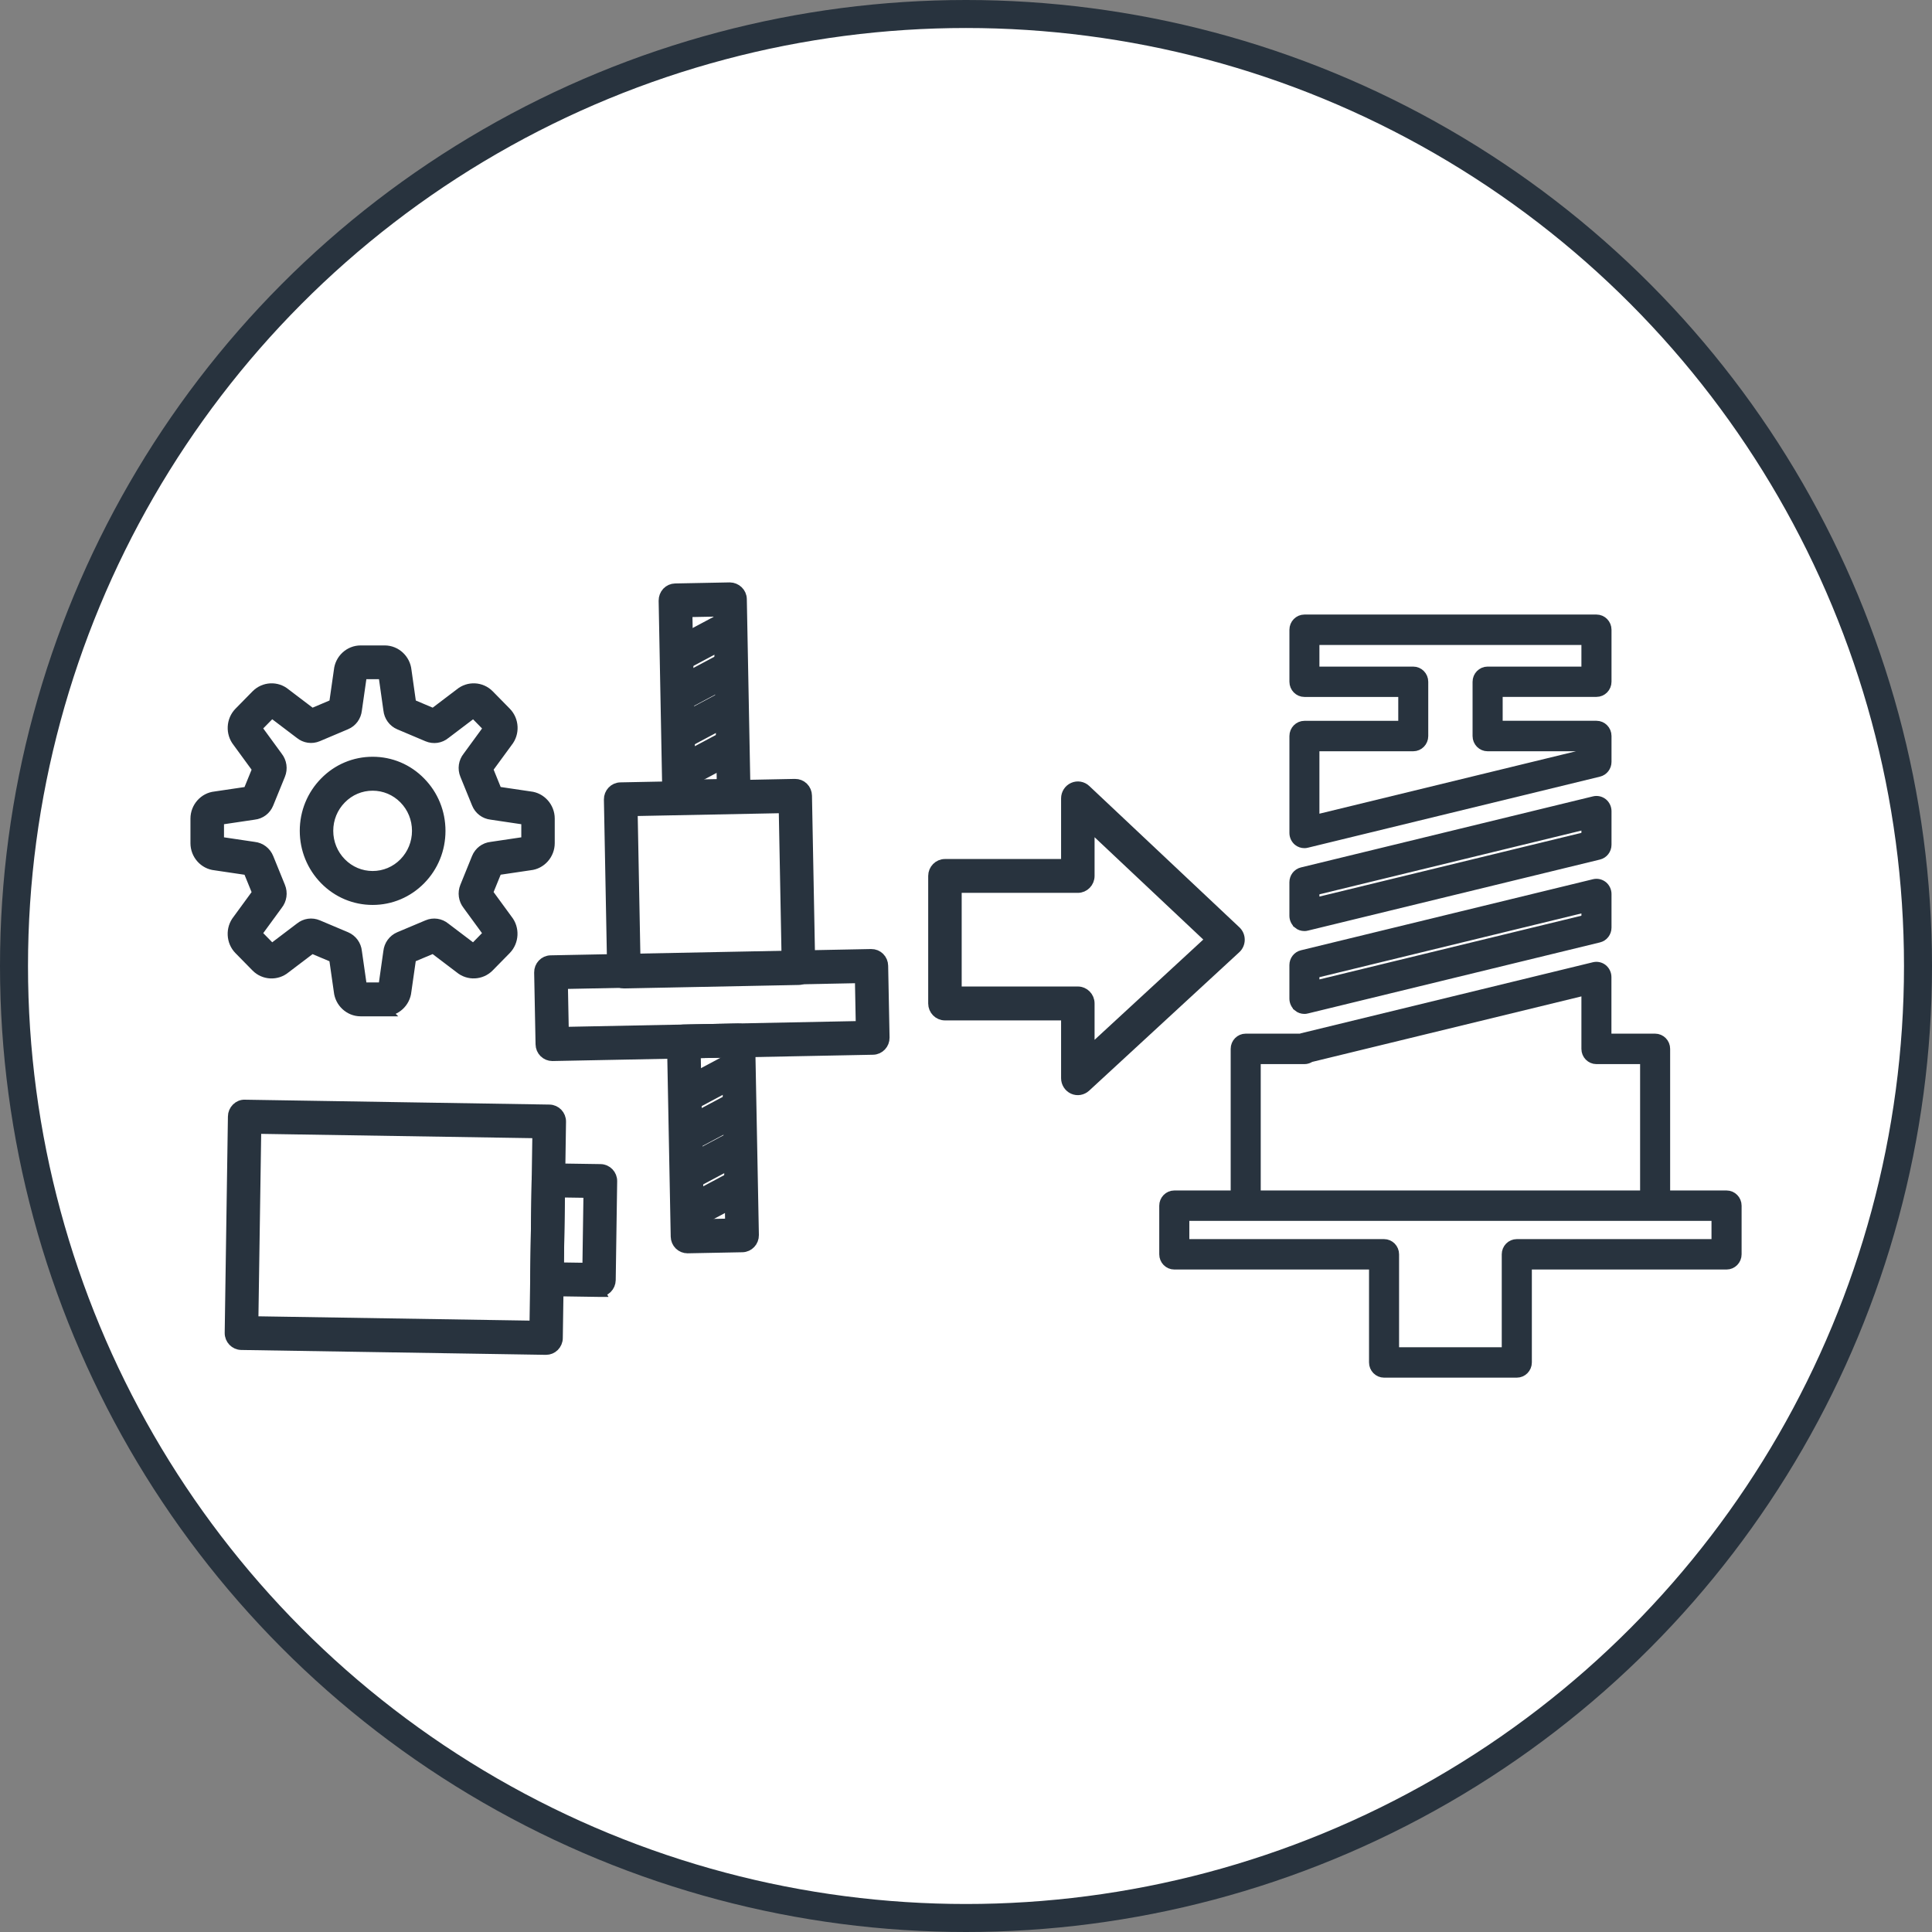 <svg fill="none" height="69" viewBox="0 0 69 69" width="69" xmlns="http://www.w3.org/2000/svg" xmlns:xlink="http://www.w3.org/1999/xlink"><rect x="0" y="0" width="69" height="69" fill="#808080" stroke="none"/><mask id="a" fill="#000" height="30" maskUnits="userSpaceOnUse" width="57" x="6" y="20"><path d="m6 20h57v30h-57z" fill="#fff"/><path d="m44.255 33.561c0 .116-.048.225-.131.3l-5.363 4.946c-.117.107-.285.136-.428.071-.143-.065-.237-.211-.237-.371v-2.264h-4.348c-.219 0-.398-.182-.398-.405v-4.554c0-.223.179-.405.398-.405h4.348v-2.365c0-.16.093-.306.239-.371.145-.065.315-.036.43.073l5.363 5.049c.082.077.127.184.127.298zm-5.363 4.032 4.376-4.036-4.376-4.119v1.845c0 .223-.179.405-.398.405h-4.348v3.744h4.348c.219 0 .398.182.398.405z" fill="#000"/><path d="m46.377 32.979c.06.049.133.073.209.073.026 0 .052-.002.078-.01l10.431-2.538c.151-.036.259-.174.259-.335v-1.198c0-.105-.048-.205-.127-.27-.082-.065-.187-.089-.287-.065l-10.431 2.538c-.151.036-.259.174-.259.334v1.198c0 .105.048.205.127.27zm.545-1.196 9.757-2.374v.493l-9.757 2.373z" fill="#000"/><path d="m46.377 35.938c.06.049.133.073.209.073.026 0 .052-.002.078-.01l10.431-2.538c.151-.036.259-.174.259-.335v-1.198c0-.105-.048-.205-.127-.27-.082-.065-.187-.089-.287-.065l-10.431 2.538c-.151.036-.259.174-.259.334v1.198c0 .105.048.205.127.27zm.545-1.196 9.757-2.374v.493l-9.757 2.373z" fill="#000"/><path d="m46.377 30.018c.06.049.133.073.209.073.026 0 .052-.002.078-.01l10.431-2.538c.151-.036.259-.174.259-.334v-.924c0-.189-.151-.343-.336-.343h-3.551v-1.253h3.551c.185 0 .336-.154.336-.343v-1.855c0-.189-.151-.343-.336-.343h-10.431c-.185 0-.336.154-.336.343v1.857c0 .189.151.343.336.343h3.551v1.253h-3.551c-.185 0-.336.154-.336.343v3.462c0 .105.048.205.127.27zm.545-3.387h3.551c.185 0 .336-.154.336-.343v-1.938c0-.189-.151-.343-.336-.343h-3.551v-1.172h9.757v1.172h-3.551c-.185 0-.336.154-.336.343v1.938c0 .189.151.343.336.343h3.551v.31l-9.757 2.374z" fill="#000"/><path d="m59.448 42.717v-5.258c0-.189-.151-.343-.337-.343h-1.76v-2.221c0-.105-.048-.205-.127-.27-.08-.065-.187-.089-.287-.065l-10.431 2.538c-.018.004-.036.01-.052.018h-1.965c-.185 0-.336.154-.336.343v5.258h-2.214c-.185 0-.337.154-.337.343v1.737c0 .189.151.343.337.343h7.155v3.519c0 .189.151.343.336.343h4.742c.185 0 .337-.154.337-.343v-3.519h7.155c.185 0 .336-.154.336-.343v-1.737c0-.189-.151-.343-.336-.343zm-12.862-4.913c.074 0 .141-.024.197-.065l9.896-2.408v2.13c0 .189.151.343.336.343h1.76v4.913h-13.949v-4.913zm14.739 6.65h-7.155c-.185 0-.336.154-.336.343v3.519h-4.067v-3.519c0-.189-.151-.343-.336-.343h-7.155v-1.052h19.049z" fill="#000"/><path d="m19.502 48.187h-.006l-10.879-.174c-.219-.004-.396-.189-.392-.411l.115-7.727c0-.107.046-.211.121-.286s.177-.12.283-.114l10.879.174c.219.004.396.189.392.411l-.115 7.727c0 .107-.046.211-.121.286-.074.073-.173.114-.277.114zm-10.475-.979 10.083.16.104-6.916-10.083-.16z" fill="#000"/><path d="m21.393 46.118h-.006l-1.859-.028c-.105 0-.207-.047-.281-.124s-.114-.18-.112-.288l.052-3.531c0-.107.046-.211.121-.286.076-.075.183-.112.283-.114l1.859.028c.219.004.396.189.392.411l-.052 3.531c-.004.221-.181.399-.398.399zm-1.457-.833 1.063.016.04-2.72-1.063-.016z" fill="#000"/><path d="m24.254 28.86c-.217 0-.394-.176-.398-.397l-.133-7.011c0-.107.038-.211.111-.29.074-.077.173-.122.279-.124l1.953-.038c.217.004.402.174.406.397l.133 7.011c0 .107-.038.211-.111.29-.074.077-.173.122-.279.124l-1.953.038zm.273-7.019.117 6.202 1.157-.022-.117-6.202z" fill="#000"/><path d="m24.552 44.561c-.103 0-.201-.041-.277-.114-.076-.075-.119-.176-.121-.284l-.133-6.96c-.004-.223.171-.409.39-.413l1.953-.038c.113 0 .207.038.285.114.076.075.119.176.121.284l.133 6.96c.004.223-.171.409-.39.413l-1.953.038zm.273-6.969.117 6.15 1.157-.022-.117-6.15z" fill="#000"/><path d="m22.283 35.101c-.104 0-.201-.041-.277-.114-.076-.075-.119-.176-.121-.284l-.117-6.148c-.004-.223.171-.409.39-.413l6.235-.124c.112 0 .207.038.285.114.076.075.119.176.121.284l.117 6.148c.004.223-.171.409-.39.413l-6.235.124zm.289-6.154.102 5.337 5.439-.107-.102-5.337z" fill="#000"/><path d="m19.725 37.694c-.103 0-.201-.041-.277-.114-.076-.075-.119-.176-.121-.284l-.05-2.564c-.004-.223.171-.409.39-.413l11.447-.225c.113 0 .207.038.285.114.076.075.119.176.121.284l.05 2.564c.004.223-.171.409-.39.413l-11.447.225zm.356-2.572.034 1.753 10.65-.211-.034-1.753z" fill="#000"/><path d="m24.285 28.023c-.143 0-.283-.079-.352-.217-.102-.199-.028-.444.167-.547l1.738-.928c.195-.103.436-.026.537.17.102.199.028.444-.167.547l-1.738.928c-.06.032-.121.047-.185.047z" fill="#000"/><path d="m24.26 26.598c-.143 0-.283-.079-.352-.217-.102-.199-.028-.444.167-.547l1.738-.928c.195-.103.436-.026.537.17.102.197.028.444-.167.547l-1.738.928c-.06.032-.121.047-.185.047z" fill="#000"/><path d="m24.234 25.228c-.143 0-.283-.079-.352-.217-.102-.199-.028-.444.167-.547l1.738-.928c.195-.103.436-.026.537.17.102.197.028.444-.167.547l-1.738.928c-.06.032-.121.047-.185.047z" fill="#000"/><path d="m24.206 23.803c-.143 0-.283-.079-.352-.217-.102-.199-.028-.444.167-.547l1.738-.928c.195-.103.436-.026.537.17.102.199.028.444-.167.547l-1.738.928c-.06.033-.121.047-.185.047z" fill="#000"/><path d="m24.584 43.742c-.143 0-.283-.079-.352-.217-.102-.199-.028-.444.167-.547l1.738-.928c.195-.103.436-.026.537.17.102.199.028.444-.167.547l-1.738.928c-.06.033-.121.047-.185.047z" fill="#000"/><path d="m24.558 42.319c-.143 0-.283-.079-.352-.217-.102-.199-.028-.444.167-.547l1.738-.928c.195-.103.436-.026.537.17.102.197.028.444-.167.547l-1.738.928c-.06.033-.121.047-.185.047z" fill="#000"/><path d="m24.532 40.947c-.143 0-.283-.079-.352-.217-.102-.199-.028-.444.167-.547l1.738-.928c.195-.103.436-.026.537.17.102.197.028.444-.167.547l-1.738.928c-.06.032-.121.047-.185.047z" fill="#000"/><path d="m24.505 39.522c-.143 0-.283-.079-.352-.217-.102-.199-.028-.444.167-.547l1.738-.928c.195-.103.436-.026.537.17.102.199.028.444-.167.547l-1.738.928c-.06.032-.121.047-.185.047z" fill="#000"/><path d="m13.739 36.097h-.862c-.388 0-.717-.306-.756-.697l-.173-1.21-.814-.343-.954.724c-.299.249-.745.229-1.019-.051l-.609-.62c-.275-.28-.295-.734-.05-1.038l.711-.973-.338-.829-1.188-.176c-.386-.038-.685-.373-.685-.77v-.878c0-.395.299-.732.685-.77l1.188-.176.338-.829-.711-.973c-.245-.306-.223-.758.052-1.038l.609-.62c.277-.28.721-.302 1.019-.051l.954.724.814-.345.173-1.21c.038-.393.366-.697.756-.697h.862c.388 0 .717.306.756.697l.171 1.21.814.345.954-.724c.301-.251.745-.229 1.019.051l.609.62c.275.28.297.732.05 1.038l-.711.971.336.829 1.188.176c.384.038.685.375.685.77v.878c0 .397-.301.732-.685.77l-1.188.176-.338.829.711.973c.245.304.223.758-.05 1.038l-.609.62c-.275.28-.719.302-1.019.051l-.954-.724-.814.343-.173 1.21c-.038.393-.368.697-.756.697zm-.83-.811h.798l.183-1.295c.024-.227.165-.422.372-.511l1.011-.426c.207-.089.444-.055.619.091l1.021.774.563-.574-.76-1.04c-.141-.178-.175-.42-.088-.632l.416-1.026c.086-.213.277-.357.502-.381l1.272-.189v-.813l-1.27-.189c-.223-.024-.416-.168-.502-.381l-.418-1.026c-.088-.213-.052-.454.09-.63l.76-1.04-.563-.574-1.021.774c-.175.146-.41.18-.621.091l-1.007-.426c-.207-.087-.35-.282-.374-.511l-.183-1.295h-.798l-.185 1.293c-.024.229-.165.424-.376.511l-1.007.426c-.207.087-.444.053-.619-.091l-1.021-.774-.563.574.76 1.04c.141.178.177.42.09.632l-.418 1.026c-.084.211-.275.357-.5.381l-1.272.189v.813l1.272.189c.225.024.416.17.502.385l.416 1.024c.088.213.052.454-.09.63l-.76 1.04.563.574 1.023-.776c.175-.144.412-.178.621-.089l1.005.424c.209.089.352.284.374.511l.185 1.293zm2.674-1.482h-.002zm-6.749-2.844v.002zm4.475 1.159c-.641 0-1.244-.253-1.698-.716-.454-.464-.705-1.078-.705-1.731 0-.653.251-1.267.705-1.729.452-.462 1.055-.716 1.698-.716s1.246.253 1.698.718c.454.462.703 1.076.703 1.729 0 .653-.249 1.267-.703 1.729-.454.462-1.057.716-1.698.716zm0-4.08c-.43 0-.832.17-1.135.478-.305.31-.472.72-.472 1.155s.167.847.472 1.157c.303.308.707.478 1.135.478s.832-.17 1.135-.478c.302-.31.47-.72.47-1.157s-.167-.847-.47-1.155c-.303-.308-.707-.478-1.135-.478z" fill="#000"/></mask><circle cx="34.5" cy="34.5" fill="#fff" r="34" stroke="#28333e"/><path d="m44.255 33.561c0 .116-.048.225-.131.3l-5.363 4.946c-.117.107-.285.136-.428.071-.143-.065-.237-.211-.237-.371v-2.264h-4.348c-.219 0-.398-.182-.398-.405v-4.554c0-.223.179-.405.398-.405h4.348v-2.365c0-.16.093-.306.239-.371.145-.065.315-.036.43.073l5.363 5.049c.082.077.127.184.127.298zm-5.363 4.032 4.376-4.036-4.376-4.119v1.845c0 .223-.179.405-.398.405h-4.348v3.744h4.348c.219 0 .398.182.398.405z" fill="#28333e"/><path d="m46.377 32.979c.06.049.133.073.209.073.026 0 .052-.002.078-.01l10.431-2.538c.151-.036.259-.174.259-.335v-1.198c0-.105-.048-.205-.127-.27-.082-.065-.187-.089-.287-.065l-10.431 2.538c-.151.036-.259.174-.259.334v1.198c0 .105.048.205.127.27zm.545-1.196 9.757-2.374v.493l-9.757 2.373z" fill="#28333e"/><path d="m46.377 35.938c.06.049.133.073.209.073.026 0 .052-.002.078-.01l10.431-2.538c.151-.036.259-.174.259-.335v-1.198c0-.105-.048-.205-.127-.27-.082-.065-.187-.089-.287-.065l-10.431 2.538c-.151.036-.259.174-.259.334v1.198c0 .105.048.205.127.27zm.545-1.196 9.757-2.374v.493l-9.757 2.373z" fill="#28333e"/><path d="m46.377 30.018c.06.049.133.073.209.073.026 0 .052-.002.078-.01l10.431-2.538c.151-.036.259-.174.259-.334v-.924c0-.189-.151-.343-.336-.343h-3.551v-1.253h3.551c.185 0 .336-.154.336-.343v-1.855c0-.189-.151-.343-.336-.343h-10.431c-.185 0-.336.154-.336.343v1.857c0 .189.151.343.336.343h3.551v1.253h-3.551c-.185 0-.336.154-.336.343v3.462c0 .105.048.205.127.27zm.545-3.387h3.551c.185 0 .336-.154.336-.343v-1.938c0-.189-.151-.343-.336-.343h-3.551v-1.172h9.757v1.172h-3.551c-.185 0-.336.154-.336.343v1.938c0 .189.151.343.336.343h3.551v.31l-9.757 2.374z" fill="#28333e"/><path d="m59.448 42.717v-5.258c0-.189-.151-.343-.337-.343h-1.76v-2.221c0-.105-.048-.205-.127-.27-.08-.065-.187-.089-.287-.065l-10.431 2.538c-.018.004-.036.01-.052.018h-1.965c-.185 0-.336.154-.336.343v5.258h-2.214c-.185 0-.337.154-.337.343v1.737c0 .189.151.343.337.343h7.155v3.519c0 .189.151.343.336.343h4.742c.185 0 .337-.154.337-.343v-3.519h7.155c.185 0 .336-.154.336-.343v-1.737c0-.189-.151-.343-.336-.343zm-12.862-4.913c.074 0 .141-.024.197-.065l9.896-2.408v2.13c0 .189.151.343.336.343h1.76v4.913h-13.949v-4.913zm14.739 6.65h-7.155c-.185 0-.336.154-.336.343v3.519h-4.067v-3.519c0-.189-.151-.343-.336-.343h-7.155v-1.052h19.049z" fill="#28333e"/><path d="m19.502 48.187h-.006l-10.879-.174c-.219-.004-.396-.189-.392-.411l.115-7.727c0-.107.046-.211.121-.286s.177-.12.283-.114l10.879.174c.219.004.396.189.392.411l-.115 7.727c0 .107-.046.211-.121.286-.074.073-.173.114-.277.114zm-10.475-.979 10.083.16.104-6.916-10.083-.16z" fill="#28333e"/><path d="m21.393 46.118h-.006l-1.859-.028c-.105 0-.207-.047-.281-.124s-.114-.18-.112-.288l.052-3.531c0-.107.046-.211.121-.286.076-.075.183-.112.283-.114l1.859.028c.219.004.396.189.392.411l-.052 3.531c-.004.221-.181.399-.398.399zm-1.457-.833 1.063.016.04-2.72-1.063-.016z" fill="#28333e"/><path d="m24.254 28.86c-.217 0-.394-.176-.398-.397l-.133-7.011c0-.107.038-.211.111-.29.074-.077.173-.122.279-.124l1.953-.038c.217.004.402.174.406.397l.133 7.011c0 .107-.038.211-.111.29-.074.077-.173.122-.279.124l-1.953.038zm.273-7.019.117 6.202 1.157-.022-.117-6.202z" fill="#28333e"/><path d="m24.552 44.561c-.103 0-.201-.041-.277-.114-.076-.075-.119-.176-.121-.284l-.133-6.96c-.004-.223.171-.409.39-.413l1.953-.038c.113 0 .207.038.285.114.076.075.119.176.121.284l.133 6.96c.004.223-.171.409-.39.413l-1.953.038zm.273-6.969.117 6.15 1.157-.022-.117-6.15z" fill="#28333e"/><path d="m22.283 35.101c-.104 0-.201-.041-.277-.114-.076-.075-.119-.176-.121-.284l-.117-6.148c-.004-.223.171-.409.39-.413l6.235-.124c.112 0 .207.038.285.114.076.075.119.176.121.284l.117 6.148c.004.223-.171.409-.39.413l-6.235.124zm.289-6.154.102 5.337 5.439-.107-.102-5.337z" fill="#28333e"/><path d="m19.725 37.694c-.103 0-.201-.041-.277-.114-.076-.075-.119-.176-.121-.284l-.05-2.564c-.004-.223.171-.409.39-.413l11.447-.225c.113 0 .207.038.285.114.076.075.119.176.121.284l.05 2.564c.004.223-.171.409-.39.413l-11.447.225zm.356-2.572.034 1.753 10.65-.211-.034-1.753z" fill="#28333e"/><path d="m24.285 28.023c-.143 0-.283-.079-.352-.217-.102-.199-.028-.444.167-.547l1.738-.928c.195-.103.436-.026.537.17.102.199.028.444-.167.547l-1.738.928c-.06.032-.121.047-.185.047z" fill="#28333e"/><path d="m24.26 26.598c-.143 0-.283-.079-.352-.217-.102-.199-.028-.444.167-.547l1.738-.928c.195-.103.436-.026.537.17.102.197.028.444-.167.547l-1.738.928c-.06.032-.121.047-.185.047z" fill="#28333e"/><path d="m24.234 25.228c-.143 0-.283-.079-.352-.217-.102-.199-.028-.444.167-.547l1.738-.928c.195-.103.436-.026.537.17.102.197.028.444-.167.547l-1.738.928c-.06.032-.121.047-.185.047z" fill="#28333e"/><path d="m24.206 23.803c-.143 0-.283-.079-.352-.217-.102-.199-.028-.444.167-.547l1.738-.928c.195-.103.436-.026.537.17.102.199.028.444-.167.547l-1.738.928c-.06.033-.121.047-.185.047z" fill="#28333e"/><path d="m24.584 43.742c-.143 0-.283-.079-.352-.217-.102-.199-.028-.444.167-.547l1.738-.928c.195-.103.436-.026.537.17.102.199.028.444-.167.547l-1.738.928c-.06.033-.121.047-.185.047z" fill="#28333e"/><path d="m24.558 42.319c-.143 0-.283-.079-.352-.217-.102-.199-.028-.444.167-.547l1.738-.928c.195-.103.436-.026.537.17.102.197.028.444-.167.547l-1.738.928c-.06.033-.121.047-.185.047z" fill="#28333e"/><path d="m24.532 40.947c-.143 0-.283-.079-.352-.217-.102-.199-.028-.444.167-.547l1.738-.928c.195-.103.436-.026.537.17.102.197.028.444-.167.547l-1.738.928c-.06.032-.121.047-.185.047z" fill="#28333e"/><path d="m24.505 39.522c-.143 0-.283-.079-.352-.217-.102-.199-.028-.444.167-.547l1.738-.928c.195-.103.436-.026.537.17.102.199.028.444-.167.547l-1.738.928c-.06.032-.121.047-.185.047z" fill="#28333e"/><path d="m13.739 36.097h-.862c-.388 0-.717-.306-.756-.697l-.173-1.21-.814-.343-.954.724c-.299.249-.745.229-1.019-.051l-.609-.62c-.275-.28-.295-.734-.05-1.038l.711-.973-.338-.829-1.188-.176c-.386-.038-.685-.373-.685-.77v-.878c0-.395.299-.732.685-.77l1.188-.176.338-.829-.711-.973c-.245-.306-.223-.758.052-1.038l.609-.62c.277-.28.721-.302 1.019-.051l.954.724.814-.345.173-1.21c.038-.393.366-.697.756-.697h.862c.388 0 .717.306.756.697l.171 1.21.814.345.954-.724c.301-.251.745-.229 1.019.051l.609.62c.275.28.297.732.05 1.038l-.711.971.336.829 1.188.176c.384.038.685.375.685.77v.878c0 .397-.301.732-.685.77l-1.188.176-.338.829.711.973c.245.304.223.758-.05 1.038l-.609.62c-.275.28-.719.302-1.019.051l-.954-.724-.814.343-.173 1.21c-.038.393-.368.697-.756.697zm-.83-.811h.798l.183-1.295c.024-.227.165-.422.372-.511l1.011-.426c.207-.089.444-.055.619.091l1.021.774.563-.574-.76-1.04c-.141-.178-.175-.42-.088-.632l.416-1.026c.086-.213.277-.357.502-.381l1.272-.189v-.813l-1.27-.189c-.223-.024-.416-.168-.502-.381l-.418-1.026c-.088-.213-.052-.454.09-.63l.76-1.04-.563-.574-1.021.774c-.175.146-.41.18-.621.091l-1.007-.426c-.207-.087-.35-.282-.374-.511l-.183-1.295h-.798l-.185 1.293c-.024.229-.165.424-.376.511l-1.007.426c-.207.087-.444.053-.619-.091l-1.021-.774-.563.574.76 1.04c.141.178.177.42.09.632l-.418 1.026c-.084.211-.275.357-.5.381l-1.272.189v.813l1.272.189c.225.024.416.17.502.385l.416 1.024c.088.213.052.454-.09.63l-.76 1.04.563.574 1.023-.776c.175-.144.412-.178.621-.089l1.005.424c.209.089.352.284.374.511l.185 1.293zm2.674-1.482h-.002zm-6.749-2.844v.002zm4.475 1.159c-.641 0-1.244-.253-1.698-.716-.454-.464-.705-1.078-.705-1.731 0-.653.251-1.267.705-1.729.452-.462 1.055-.716 1.698-.716s1.246.253 1.698.718c.454.462.703 1.076.703 1.729 0 .653-.249 1.267-.703 1.729-.454.462-1.057.716-1.698.716zm0-4.08c-.43 0-.832.17-1.135.478-.305.31-.472.72-.472 1.155s.167.847.472 1.157c.303.308.707.478 1.135.478s.832-.17 1.135-.478c.302-.31.47-.72.47-1.157s-.167-.847-.47-1.155c-.303-.308-.707-.478-1.135-.478z" fill="#28333e"/><g stroke="#28333e"><path d="m44.255 33.561c0 .116-.048.225-.131.3l-5.363 4.946c-.117.107-.285.136-.428.071-.143-.065-.237-.211-.237-.371v-2.264h-4.348c-.219 0-.398-.182-.398-.405v-4.554c0-.223.179-.405.398-.405h4.348v-2.365c0-.16.093-.306.239-.371.145-.065.315-.036.43.073l5.363 5.049c.082.077.127.184.127.298zm-5.363 4.032 4.376-4.036-4.376-4.119v1.845c0 .223-.179.405-.398.405h-4.348v3.744h4.348c.219 0 .398.182.398.405z" mask="url(#a)" stroke-width=".4"/><path d="m46.377 32.979c.06.049.133.073.209.073.026 0 .052-.002.078-.01l10.431-2.538c.151-.036.259-.174.259-.335v-1.198c0-.105-.048-.205-.127-.27-.082-.065-.187-.089-.287-.065l-10.431 2.538c-.151.036-.259.174-.259.334v1.198c0 .105.048.205.127.27zm.545-1.196 9.757-2.374v.493l-9.757 2.373z" mask="url(#a)" stroke-width=".4"/><path d="m46.377 35.938c.06.049.133.073.209.073.026 0 .052-.002.078-.01l10.431-2.538c.151-.036.259-.174.259-.335v-1.198c0-.105-.048-.205-.127-.27-.082-.065-.187-.089-.287-.065l-10.431 2.538c-.151.036-.259.174-.259.334v1.198c0 .105.048.205.127.27zm.545-1.196 9.757-2.374v.493l-9.757 2.373z" mask="url(#a)" stroke-width=".4"/><path d="m46.377 30.018c.06.049.133.073.209.073.026 0 .052-.002.078-.01l10.431-2.538c.151-.036.259-.174.259-.334v-.924c0-.189-.151-.343-.336-.343h-3.551v-1.253h3.551c.185 0 .336-.154.336-.343v-1.855c0-.189-.151-.343-.336-.343h-10.431c-.185 0-.336.154-.336.343v1.857c0 .189.151.343.336.343h3.551v1.253h-3.551c-.185 0-.336.154-.336.343v3.462c0 .105.048.205.127.27zm.545-3.387h3.551c.185 0 .336-.154.336-.343v-1.938c0-.189-.151-.343-.336-.343h-3.551v-1.172h9.757v1.172h-3.551c-.185 0-.336.154-.336.343v1.938c0 .189.151.343.336.343h3.551v.31l-9.757 2.374z" mask="url(#a)" stroke-width=".4"/><path d="m59.448 42.717v-5.258c0-.189-.151-.343-.337-.343h-1.76v-2.221c0-.105-.048-.205-.127-.27-.08-.065-.187-.089-.287-.065l-10.431 2.538c-.018.004-.036.01-.052.018h-1.965c-.185 0-.336.154-.336.343v5.258h-2.214c-.185 0-.337.154-.337.343v1.737c0 .189.151.343.337.343h7.155v3.519c0 .189.151.343.336.343h4.742c.185 0 .337-.154.337-.343v-3.519h7.155c.185 0 .336-.154.336-.343v-1.737c0-.189-.151-.343-.336-.343zm-12.862-4.913c.074 0 .141-.024.197-.065l9.896-2.408v2.13c0 .189.151.343.336.343h1.76v4.913h-13.949v-4.913zm14.739 6.65h-7.155c-.185 0-.336.154-.336.343v3.519h-4.067v-3.519c0-.189-.151-.343-.336-.343h-7.155v-1.052h19.049z" mask="url(#a)" stroke-width=".4"/><path d="m19.502 48.187h-.006l-10.879-.174c-.219-.004-.396-.189-.392-.411l.115-7.727c0-.107.046-.211.121-.286s.177-.12.283-.114l10.879.174c.219.004.396.189.392.411l-.115 7.727c0 .107-.046.211-.121.286-.074.073-.173.114-.277.114zm-10.475-.979 10.083.16.104-6.916-10.083-.16z" mask="url(#a)" stroke-width=".4"/><path d="m21.393 46.118h-.006l-1.859-.028c-.105 0-.207-.047-.281-.124s-.114-.18-.112-.288l.052-3.531c0-.107.046-.211.121-.286.076-.075.183-.112.283-.114l1.859.028c.219.004.396.189.392.411l-.052 3.531c-.004.221-.181.399-.398.399zm-1.457-.833 1.063.016.04-2.72-1.063-.016z" mask="url(#a)" stroke-width=".4"/><path d="m24.254 28.86c-.217 0-.394-.176-.398-.397l-.133-7.011c0-.107.038-.211.111-.29.074-.077.173-.122.279-.124l1.953-.038c.217.004.402.174.406.397l.133 7.011c0 .107-.038.211-.111.29-.074.077-.173.122-.279.124l-1.953.038zm.273-7.019.117 6.202 1.157-.022-.117-6.202z" mask="url(#a)" stroke-width=".4"/><path d="m24.552 44.561c-.103 0-.201-.041-.277-.114-.076-.075-.119-.176-.121-.284l-.133-6.96c-.004-.223.171-.409.39-.413l1.953-.038c.113 0 .207.038.285.114.076.075.119.176.121.284l.133 6.96c.004.223-.171.409-.39.413l-1.953.038zm.273-6.969.117 6.15 1.157-.022-.117-6.15z" mask="url(#a)" stroke-width=".4"/><path d="m22.283 35.101c-.104 0-.201-.041-.277-.114-.076-.075-.119-.176-.121-.284l-.117-6.148c-.004-.223.171-.409.39-.413l6.235-.124c.112 0 .207.038.285.114.076.075.119.176.121.284l.117 6.148c.004.223-.171.409-.39.413l-6.235.124zm.289-6.154.102 5.337 5.439-.107-.102-5.337z" mask="url(#a)" stroke-width=".4"/><path d="m19.725 37.694c-.103 0-.201-.041-.277-.114-.076-.075-.119-.176-.121-.284l-.05-2.564c-.004-.223.171-.409.39-.413l11.447-.225c.113 0 .207.038.285.114.076.075.119.176.121.284l.05 2.564c.004.223-.171.409-.39.413l-11.447.225zm.356-2.572.034 1.753 10.65-.211-.034-1.753z" mask="url(#a)" stroke-width=".4"/><path d="m24.285 28.023c-.143 0-.283-.079-.352-.217-.102-.199-.028-.444.167-.547l1.738-.928c.195-.103.436-.026.537.17.102.199.028.444-.167.547l-1.738.928c-.06.032-.121.047-.185.047z" mask="url(#a)" stroke-width=".4"/><path d="m24.26 26.598c-.143 0-.283-.079-.352-.217-.102-.199-.028-.444.167-.547l1.738-.928c.195-.103.436-.026.537.17.102.197.028.444-.167.547l-1.738.928c-.06.032-.121.047-.185.047z" mask="url(#a)" stroke-width=".4"/><path d="m24.234 25.228c-.143 0-.283-.079-.352-.217-.102-.199-.028-.444.167-.547l1.738-.928c.195-.103.436-.026.537.17.102.197.028.444-.167.547l-1.738.928c-.06.032-.121.047-.185.047z" mask="url(#a)" stroke-width=".4"/><path d="m24.206 23.803c-.143 0-.283-.079-.352-.217-.102-.199-.028-.444.167-.547l1.738-.928c.195-.103.436-.026.537.17.102.199.028.444-.167.547l-1.738.928c-.06.033-.121.047-.185.047z" mask="url(#a)" stroke-width=".4"/><path d="m24.584 43.742c-.143 0-.283-.079-.352-.217-.102-.199-.028-.444.167-.547l1.738-.928c.195-.103.436-.026.537.17.102.199.028.444-.167.547l-1.738.928c-.06.033-.121.047-.185.047z" mask="url(#a)" stroke-width=".4"/><path d="m24.558 42.319c-.143 0-.283-.079-.352-.217-.102-.199-.028-.444.167-.547l1.738-.928c.195-.103.436-.026.537.17.102.197.028.444-.167.547l-1.738.928c-.06.033-.121.047-.185.047z" mask="url(#a)" stroke-width=".4"/><path d="m24.532 40.947c-.143 0-.283-.079-.352-.217-.102-.199-.028-.444.167-.547l1.738-.928c.195-.103.436-.026.537.17.102.197.028.444-.167.547l-1.738.928c-.06.032-.121.047-.185.047z" mask="url(#a)" stroke-width=".4"/><path d="m24.505 39.522c-.143 0-.283-.079-.352-.217-.102-.199-.028-.444.167-.547l1.738-.928c.195-.103.436-.026.537.17.102.199.028.444-.167.547l-1.738.928c-.06.032-.121.047-.185.047z" mask="url(#a)" stroke-width=".4"/><path d="m13.739 36.097h-.862c-.388 0-.717-.306-.756-.697l-.173-1.21-.814-.343-.954.724c-.299.249-.745.229-1.019-.051l-.609-.62c-.275-.28-.295-.734-.05-1.038l.711-.973-.338-.829-1.188-.176c-.386-.038-.685-.373-.685-.77v-.878c0-.395.299-.732.685-.77l1.188-.176.338-.829-.711-.973c-.245-.306-.223-.758.052-1.038l.609-.62c.277-.28.721-.302 1.019-.051l.954.724.814-.345.173-1.21c.038-.393.366-.697.756-.697h.862c.388 0 .717.306.756.697l.171 1.21.814.345.954-.724c.301-.251.745-.229 1.019.051l.609.62c.275.28.297.732.05 1.038l-.711.971.336.829 1.188.176c.384.038.685.375.685.77v.878c0 .397-.301.732-.685.77l-1.188.176-.338.829.711.973c.245.304.223.758-.05 1.038l-.609.62c-.275.28-.719.302-1.019.051l-.954-.724-.814.343-.173 1.21c-.038.393-.368.697-.756.697zm-.83-.811h.798l.183-1.295c.024-.227.165-.422.372-.511l1.011-.426c.207-.089.444-.055.619.091l1.021.774.563-.574-.76-1.04c-.141-.178-.175-.42-.088-.632l.416-1.026c.086-.213.277-.357.502-.381l1.272-.189v-.813l-1.27-.189c-.223-.024-.416-.168-.502-.381l-.418-1.026c-.088-.213-.052-.454.09-.63l.76-1.04-.563-.574-1.021.774c-.175.146-.41.18-.621.091l-1.007-.426c-.207-.087-.35-.282-.374-.511l-.183-1.295h-.798l-.185 1.293c-.024.229-.165.424-.376.511l-1.007.426c-.207.087-.444.053-.619-.091l-1.021-.774-.563.574.76 1.04c.141.178.177.42.09.632l-.418 1.026c-.084.211-.275.357-.5.381l-1.272.189v.813l1.272.189c.225.024.416.17.502.385l.416 1.024c.088.213.052.454-.09.63l-.76 1.04.563.574 1.023-.776c.175-.144.412-.178.621-.089l1.005.424c.209.089.352.284.374.511l.185 1.293zm2.674-1.482h-.002zm-6.749-2.844v.002zm4.475 1.159c-.641 0-1.244-.253-1.698-.716-.454-.464-.705-1.078-.705-1.731 0-.653.251-1.267.705-1.729.452-.462 1.055-.716 1.698-.716s1.246.253 1.698.718c.454.462.703 1.076.703 1.729 0 .653-.249 1.267-.703 1.729-.454.462-1.057.716-1.698.716zm0-4.08c-.43 0-.832.17-1.135.478-.305.31-.472.72-.472 1.155s.167.847.472 1.157c.303.308.707.478 1.135.478s.832-.17 1.135-.478c.302-.31.47-.72.47-1.157s-.167-.847-.47-1.155c-.303-.308-.707-.478-1.135-.478z" mask="url(#a)" stroke-width=".4"/></g></svg>